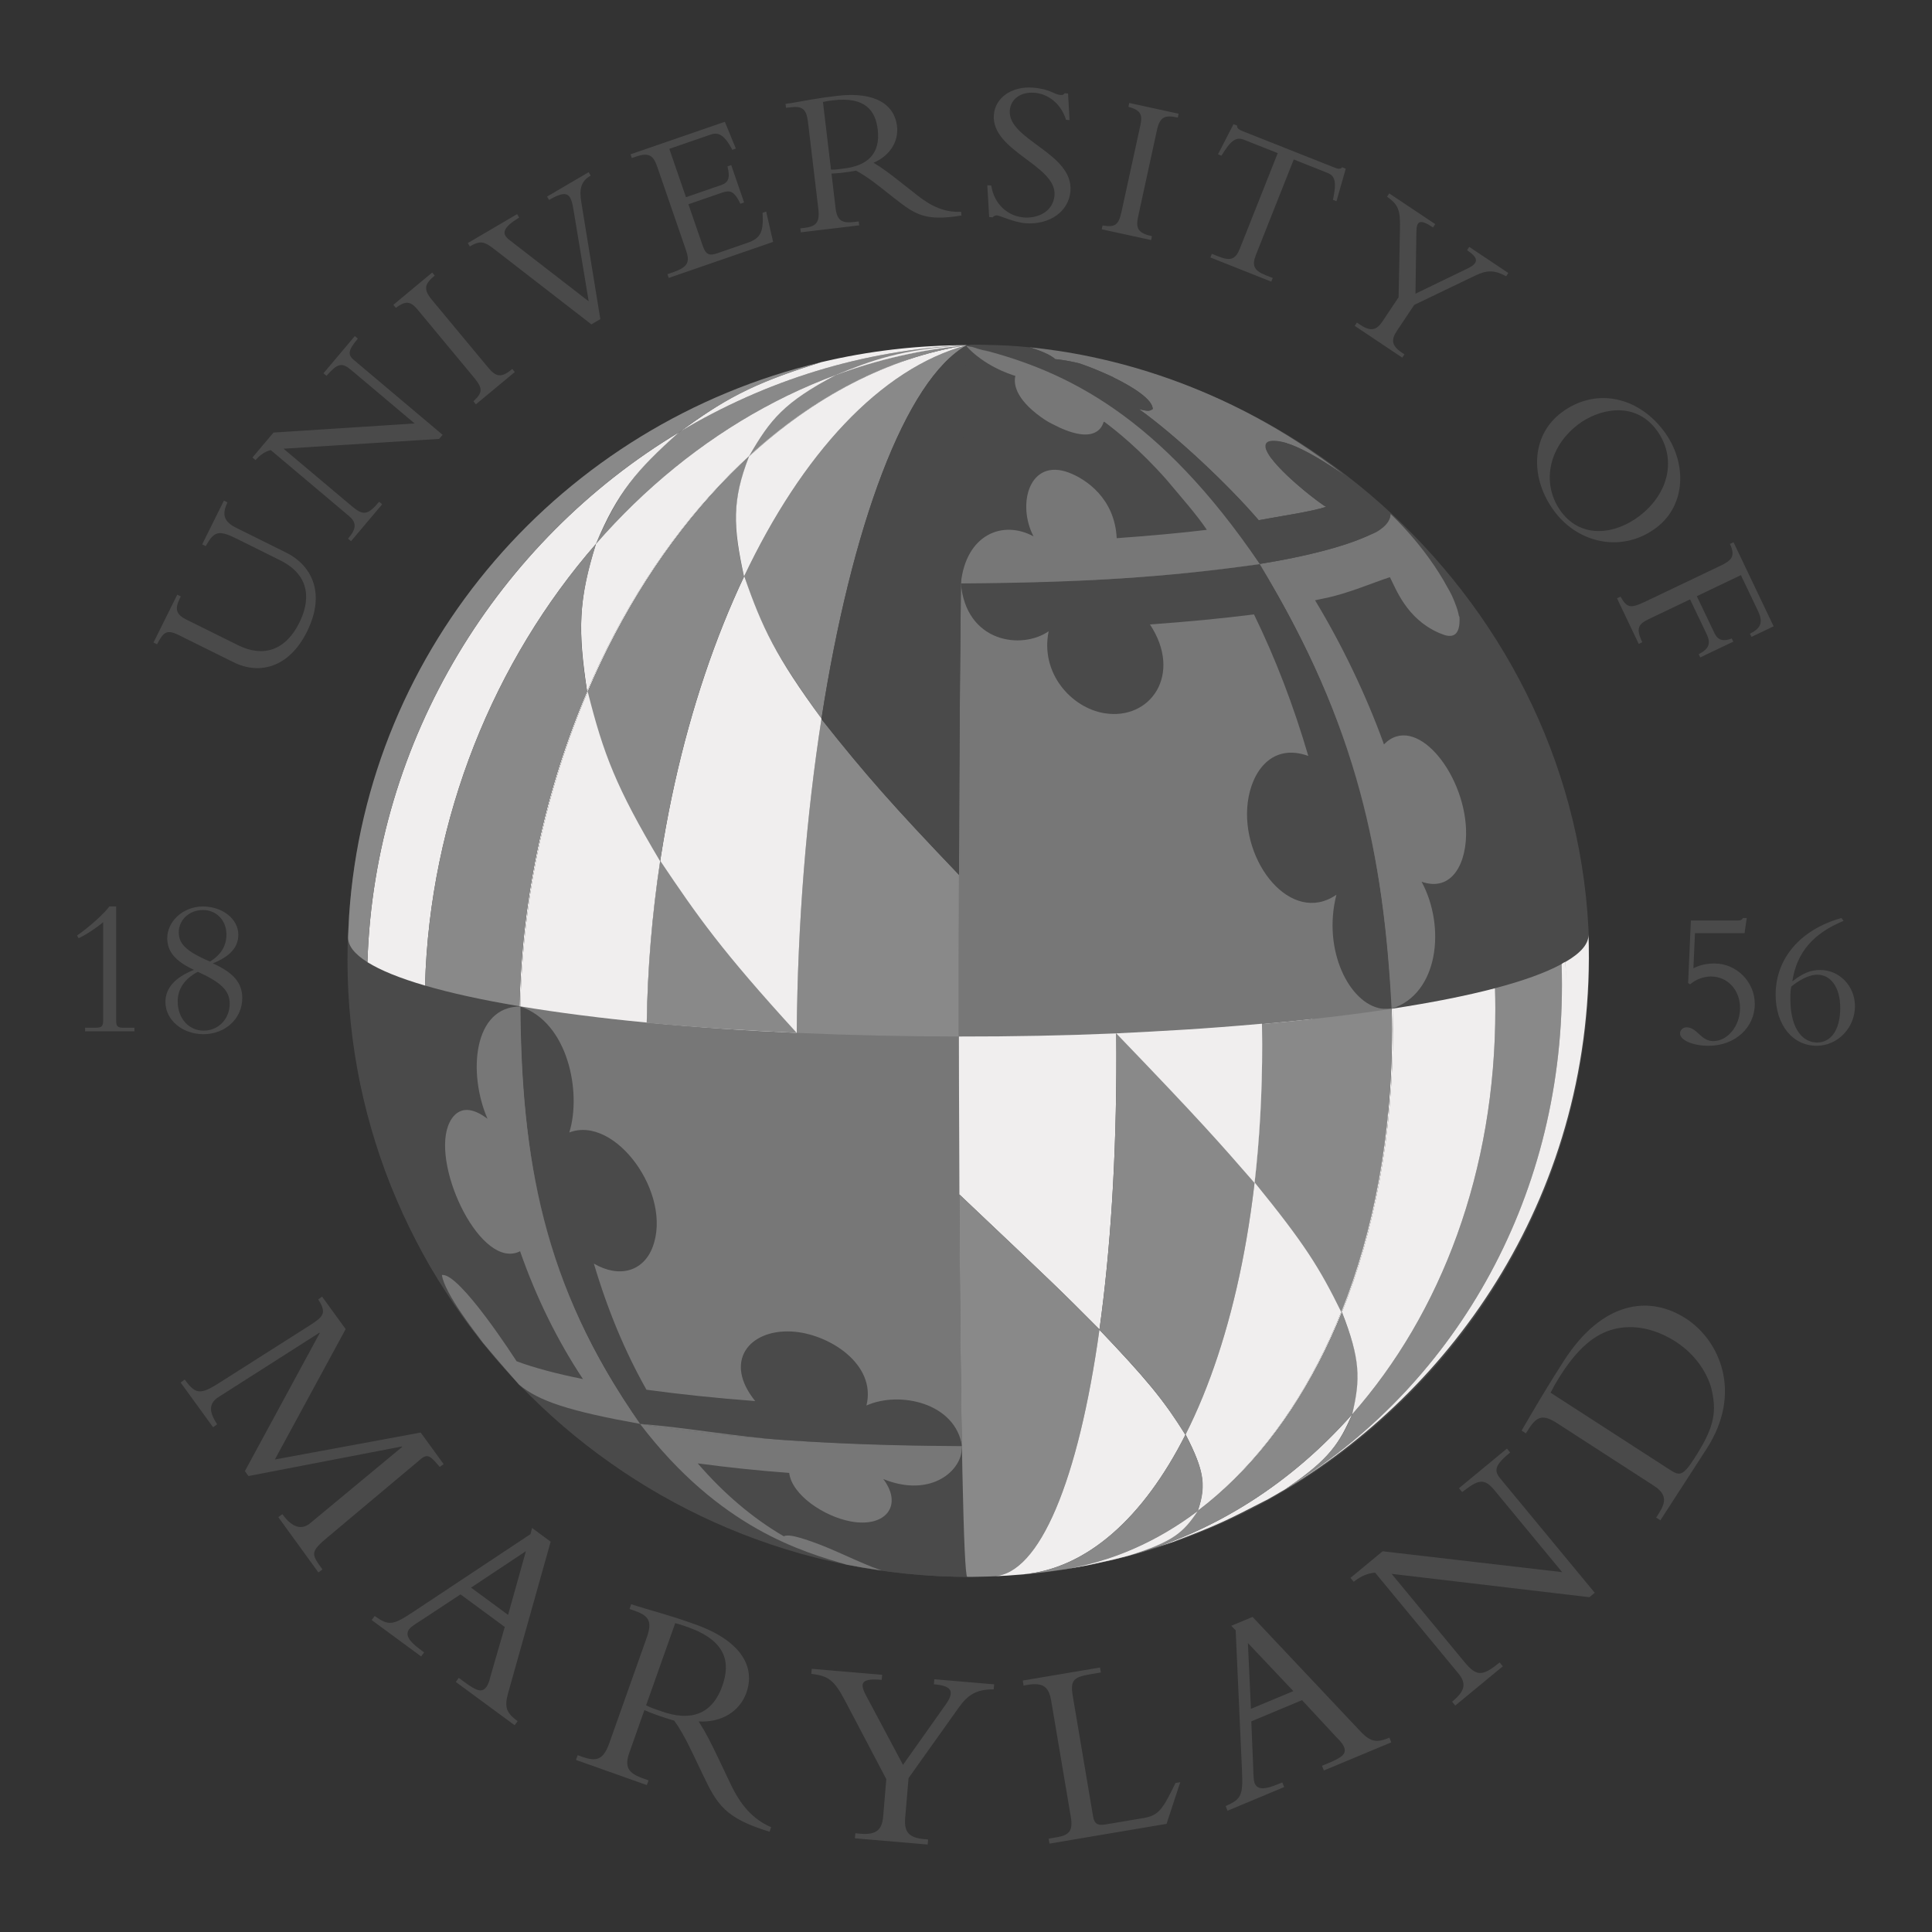 <svg width="48" height="48" viewBox="0 0 48 48" fill="none" xmlns="http://www.w3.org/2000/svg">
<rect x="0" y="0" width="48" height="48" fill="#333333" stroke="none"/>
<g clip-path="url(#clip0_5393_847)">
<path fill-rule="evenodd" clip-rule="evenodd" d="M24.082 39.177C32.552 39.177 39.485 32.311 39.485 23.841C39.485 15.372 32.271 8.566 24.082 8.573C15.612 8.581 8.633 15.372 8.633 23.841C8.633 32.311 15.612 39.177 24.082 39.177Z" fill="#4A4A4A"/>
<path fill-rule="evenodd" clip-rule="evenodd" d="M31.261 14.129C29.279 14.432 26.62 14.607 23.835 14.605C23.871 11.558 23.922 9.356 23.981 8.692C26.802 9.172 29.366 11.206 31.261 14.129Z" fill="#4A4A4A"/>
<path fill-rule="evenodd" clip-rule="evenodd" d="M34.57 25.078C31.7 25.516 27.852 25.77 23.822 25.767C23.817 21.615 23.837 17.61 23.874 14.491C26.655 14.493 29.312 14.318 31.294 14.015C33.234 17.008 34.473 20.933 34.57 25.078Z" fill="#777777"/>
<path fill-rule="evenodd" clip-rule="evenodd" d="M34.318 25.058C33.522 24.933 32.851 23.602 33.203 22.229C32.08 23.006 30.816 21.41 31 19.935C31.099 19.153 31.61 18.458 32.504 18.781C32.14 17.533 31.686 16.352 31.155 15.265C30.361 15.365 29.492 15.449 28.57 15.514C29.389 16.752 28.585 17.904 27.442 17.72C26.613 17.587 25.839 16.718 26.054 15.683C25.382 16.15 23.997 15.965 23.872 14.487C26.414 14.474 28.65 14.388 31.3 14.014C33.441 17.546 34.361 20.643 34.581 25.059C34.502 25.058 34.396 25.07 34.318 25.058ZM15.912 35.403C14.33 35.138 13.278 34.797 12.923 34.43C12.532 33.99 12.02 33.395 11.658 32.931C10.779 31.645 10.762 31.62 10.374 30.881C9.701 29.456 9.688 29.429 9.424 28.637C8.979 27.097 8.97 27.068 8.835 26.231C8.741 25.423 8.676 24.612 8.64 23.799L8.653 23.135C8.627 23.785 10.198 24.403 12.916 24.859C12.91 25.075 12.907 25.292 12.907 25.508C12.913 29.512 14.053 32.977 15.912 35.403Z" fill="#4A4A4A"/>
<path fill-rule="evenodd" clip-rule="evenodd" d="M24.031 39.176C23.96 39.175 23.865 39.175 23.793 39.174C23.652 39.17 23.511 39.165 23.37 39.161C22.444 39.109 21.839 39.021 21.045 38.876C19.047 38.419 17.275 37.184 15.901 35.376C17.257 35.603 19.001 35.775 21.028 35.863C21.986 35.905 22.95 35.925 23.9 35.926C23.936 37.98 23.982 39.174 24.031 39.176Z" fill="#4A4A4A"/>
<path fill-rule="evenodd" clip-rule="evenodd" d="M23.9 35.926C22.942 35.925 21.985 35.904 21.028 35.863C19.003 35.775 17.261 35.604 15.905 35.377C14.064 32.953 12.935 29.5 12.929 25.513C12.928 25.338 12.93 25.164 12.934 24.99C14.781 25.298 17.154 25.532 19.913 25.652C21.218 25.709 22.531 25.737 23.824 25.738C23.825 25.912 23.825 26.086 23.825 26.261C23.832 30.249 23.86 33.626 23.9 35.926Z" fill="#777777"/>
<path fill-rule="evenodd" clip-rule="evenodd" d="M23.876 36.138C23.744 36.669 22.999 37.176 21.945 36.746C22.438 37.397 22.011 37.958 21.145 37.801C20.47 37.679 19.67 37.136 19.608 36.594C18.848 36.538 18.09 36.459 17.335 36.357C17.979 37.104 18.696 37.715 19.471 38.168C19.563 38.13 19.707 38.14 20.166 38.3C20.754 38.506 21.302 38.806 21.889 39.014L21.889 39.017C21.429 38.946 21.37 38.937 21.044 38.875C19.937 38.557 17.877 37.965 15.901 35.376C18.282 35.743 20.6 35.902 23.901 35.923C23.894 35.988 23.892 36.074 23.876 36.138Z" fill="#777777"/>
<path fill-rule="evenodd" clip-rule="evenodd" d="M15.901 35.376C13.78 32.34 12.946 29.432 12.924 25.006C14.122 25.401 14.452 27.152 14.144 28.136C15.284 27.696 16.716 29.666 16.214 30.984C15.983 31.592 15.383 31.76 14.755 31.394C15.094 32.544 15.535 33.596 16.061 34.527C16.867 34.638 17.772 34.734 18.763 34.809C17.968 33.829 18.605 33.027 19.667 33.081C20.578 33.128 21.784 33.886 21.526 34.92C22.348 34.55 23.739 34.854 23.901 35.929C22.903 35.921 21.394 35.91 19.461 35.777C18.268 35.694 17.092 35.469 15.901 35.376Z" fill="#4A4A4A"/>
<path fill-rule="evenodd" clip-rule="evenodd" d="M15.901 35.376C14.146 35.059 13.388 34.813 12.894 34.399C12.539 33.998 12.069 33.458 11.736 33.036C11.797 33.113 11.837 33.163 12 33.353C11.84 33.152 11.038 32.129 10.979 31.677C11.415 31.607 12.82 33.798 12.834 33.82C13.26 33.979 13.815 34.128 14.484 34.263C13.855 33.315 13.327 32.249 12.921 31.087C11.965 31.57 10.744 29.043 11.131 27.977C11.21 27.759 11.464 27.306 12.112 27.796C11.623 26.671 11.752 25.004 12.93 25.006C12.957 28.734 13.472 31.923 15.901 35.376Z" fill="#777777"/>
<path fill-rule="evenodd" clip-rule="evenodd" d="M34.502 27.718L34.483 27.69C34.551 27.004 34.585 26.297 34.583 25.571C34.583 25.401 34.581 25.232 34.577 25.063C34.584 25.062 34.592 25.061 34.599 25.059C34.622 25.947 34.59 26.835 34.502 27.718ZM26.408 38.994L26.399 38.996C30.625 38.339 33.881 33.855 34.483 27.69L34.502 27.718C33.892 33.865 30.633 38.336 26.408 38.994H26.408Z" fill="#F0EEEE"/>
<path fill-rule="evenodd" clip-rule="evenodd" d="M31.508 37.246C30.465 37.782 30.247 37.894 29.13 38.313C28.802 38.42 28.362 38.558 28.03 38.653C30.179 38.074 32.088 36.844 33.596 35.135C33.276 35.846 33.056 36.253 31.932 36.999C31.792 37.084 31.65 37.166 31.507 37.246H31.508V37.246Z" fill="#F0EEEE"/>
<path fill-rule="evenodd" clip-rule="evenodd" d="M31.932 37C32.856 36.36 33.247 35.982 33.597 35.135C35.806 32.631 37.157 29.096 37.151 25.06C37.151 24.891 37.148 24.721 37.143 24.552C37.841 24.369 38.402 24.167 38.797 23.951C38.803 24.12 38.806 24.289 38.806 24.459C38.814 29.874 36.071 34.5 31.932 37Z" fill="#898989"/>
<path fill-rule="evenodd" clip-rule="evenodd" d="M27.316 33.029C26.294 32.004 26.294 32.004 23.835 29.675C23.83 28.6 23.826 27.458 23.824 26.261L23.823 25.752C25.156 25.754 26.469 25.727 27.733 25.674C27.735 25.843 27.735 26.013 27.736 26.183C27.74 28.758 27.588 31.083 27.316 33.029Z" fill="#F0EEEE"/>
<path fill-rule="evenodd" clip-rule="evenodd" d="M24.686 39.162L24.589 39.167C24.377 39.172 24.28 39.175 24.191 39.175L24.031 39.176C23.942 39.173 23.864 35.376 23.835 29.675C26.135 31.852 26.375 32.079 27.316 33.029C26.794 36.769 25.832 39.112 24.686 39.162Z" fill="#898989"/>
<path fill-rule="evenodd" clip-rule="evenodd" d="M25.414 39.115C25.292 39.125 25.129 39.137 25.007 39.146C24.911 39.151 24.783 39.158 24.686 39.162C25.831 39.113 26.794 36.773 27.315 33.038C28.425 34.205 28.915 34.775 29.451 35.648C28.406 37.712 27.001 38.973 25.414 39.115Z" fill="#F0EEEE"/>
<path fill-rule="evenodd" clip-rule="evenodd" d="M29.451 35.648C28.922 34.817 28.601 34.377 27.315 33.038C27.587 31.09 27.74 28.762 27.736 26.183C27.736 26.013 27.735 25.844 27.733 25.674C28.998 25.621 30.214 25.543 31.354 25.442C31.356 25.611 31.358 25.781 31.358 25.951C31.364 29.91 30.641 33.299 29.451 35.648Z" fill="#898989"/>
<path fill-rule="evenodd" clip-rule="evenodd" d="M29.76 37.533C29.954 36.925 29.937 36.566 29.456 35.639C30.643 33.291 31.364 29.905 31.358 25.951C31.358 25.781 31.356 25.611 31.354 25.443C31.781 25.405 32.197 25.363 32.601 25.319C33.166 25.985 33.87 26.814 34.483 27.69C34.054 32.084 32.277 35.624 29.76 37.533Z" fill="#F0EEEE"/>
<path fill-rule="evenodd" clip-rule="evenodd" d="M26.399 38.996C26.285 39.012 26.133 39.034 26.018 39.05C25.658 39.093 25.658 39.093 25.472 39.11L25.414 39.115C27.004 38.973 28.41 37.708 29.456 35.639C29.871 36.468 30.005 36.846 29.761 37.533C28.747 38.302 27.613 38.807 26.399 38.996L26.399 38.996Z" fill="#898989"/>
<path fill-rule="evenodd" clip-rule="evenodd" d="M28.03 38.653L27.659 38.747C27.042 38.886 27.042 38.886 26.708 38.945L26.409 38.994C29.407 38.526 31.917 36.141 33.341 32.599C33.735 33.647 33.859 34.138 33.595 35.137C32.087 36.846 30.178 38.074 28.03 38.653Z" fill="#898989"/>
<path fill-rule="evenodd" clip-rule="evenodd" d="M27.659 38.748C27.042 38.886 27.042 38.886 26.707 38.945L26.408 38.994C27.615 38.806 28.744 38.306 29.754 37.546C29.401 38.07 29.161 38.301 28.029 38.653L27.659 38.748ZM33.594 35.138C33.805 34.259 33.797 33.769 33.341 32.599C34.151 30.582 34.61 28.192 34.606 25.568C34.605 25.398 34.603 25.229 34.599 25.059C35.57 24.91 36.428 24.741 37.143 24.553C37.148 24.721 37.151 24.891 37.151 25.06C37.157 29.097 35.805 32.633 33.594 35.138Z" fill="#F0EEEE"/>
<path fill-rule="evenodd" clip-rule="evenodd" d="M31.508 37.246C31.646 37.169 31.782 37.09 31.918 37.008L31.761 37.101L31.508 37.246Z" fill="#898989"/>
<path fill-rule="evenodd" clip-rule="evenodd" d="M38.878 24.419C38.886 29.921 36.039 34.616 31.769 37.098L31.762 37.102L31.918 37.009C36.064 34.511 38.814 29.88 38.806 24.459C38.806 24.289 38.803 24.12 38.797 23.952C38.822 23.938 38.846 23.925 38.868 23.911C38.874 24.079 38.877 24.249 38.878 24.419Z" fill="#F0EEEE"/>
<path fill-rule="evenodd" clip-rule="evenodd" d="M33.323 32.597C32.78 31.492 32.412 30.903 31.171 29.377C31.294 28.296 31.36 27.149 31.358 25.95C31.358 25.78 31.356 25.611 31.353 25.442C32.52 25.338 33.604 25.211 34.576 25.062C34.581 25.232 34.583 25.401 34.583 25.57C34.588 28.193 34.131 30.582 33.323 32.597Z" fill="#898989"/>
<path fill-rule="evenodd" clip-rule="evenodd" d="M31.169 29.39C30.281 28.37 29.835 27.858 27.733 25.674C28.922 25.614 29.861 25.567 31.353 25.434C31.356 25.606 31.358 25.778 31.358 25.95C31.36 27.154 31.294 28.305 31.169 29.39ZM12.928 25.003C12.921 25.002 12.914 25.001 12.907 25C12.927 24.097 13.004 23.206 13.134 22.333L13.15 22.368C13.022 23.241 12.948 24.121 12.928 25.003Z" fill="#F0EEEE"/>
<path fill-rule="evenodd" clip-rule="evenodd" d="M13.15 22.369L13.134 22.333C14.074 16.012 17.764 10.641 22.383 8.995L22.363 9.003C17.756 10.664 14.08 16.043 13.15 22.369Z" fill="#F0EEEE"/>
<path fill-rule="evenodd" clip-rule="evenodd" d="M22.363 9.003L22.382 8.994C22.914 8.804 23.462 8.664 24.019 8.577C23.455 8.666 22.9 8.809 22.363 9.003Z" fill="#F0EEEE"/>
<path fill-rule="evenodd" clip-rule="evenodd" d="M14.804 13.516C15.34 12.314 15.733 11.713 16.873 10.738C18.994 9.464 21.429 8.688 24.019 8.577C20.453 8.899 17.212 10.752 14.804 13.516Z" fill="#898989"/>
<path fill-rule="evenodd" clip-rule="evenodd" d="M10.56 24.486C9.935 24.304 9.453 24.108 9.129 23.905C9.299 18.357 12.383 13.434 16.873 10.738C15.811 11.681 15.339 12.242 14.804 13.517C12.283 16.41 10.675 20.303 10.56 24.486Z" fill="#F0EEEE"/>
<path fill-rule="evenodd" clip-rule="evenodd" d="M23.823 25.752C22.48 25.751 21.137 25.721 19.795 25.662C19.815 22.924 20.037 20.254 20.408 17.864C21.521 19.261 22.104 19.938 23.826 21.736C23.823 23.041 23.822 24.389 23.823 25.752ZM20.41 17.854C19.369 16.405 18.922 15.652 18.491 14.313C19.922 11.295 21.87 9.153 24.019 8.577C22.489 9.44 21.151 13.09 20.41 17.854Z" fill="#898989"/>
<path fill-rule="evenodd" clip-rule="evenodd" d="M19.795 25.662C18.551 25.607 17.308 25.522 16.069 25.405C16.133 21.29 17.049 17.356 18.491 14.313C18.932 15.597 19.288 16.325 20.41 17.854C20.038 20.246 19.816 22.92 19.795 25.661L19.795 25.662Z" fill="#F0EEEE"/>
<path fill-rule="evenodd" clip-rule="evenodd" d="M16.068 25.405C15.656 25.365 15.244 25.321 14.833 25.273C14.319 24.485 13.679 23.505 13.15 22.369C13.808 17.892 15.842 13.89 18.607 11.344C18.238 12.36 18.165 12.963 18.485 14.324C17.046 17.366 16.133 21.295 16.068 25.405Z" fill="#898989"/>
<path fill-rule="evenodd" clip-rule="evenodd" d="M18.485 14.324C18.21 13.072 18.186 12.434 18.607 11.344C20.207 9.87 22.053 8.884 24.019 8.577C21.867 9.154 19.917 11.301 18.485 14.324Z" fill="#F0EEEE"/>
<path fill-rule="evenodd" clip-rule="evenodd" d="M14.586 17.176C14.362 15.686 14.361 14.909 14.806 13.514C17.214 10.751 20.454 8.899 24.019 8.577C23.169 8.719 23.016 8.745 22.382 8.995C19.094 10.167 16.276 13.228 14.586 17.176Z" fill="#F0EEEE"/>
<path fill-rule="evenodd" clip-rule="evenodd" d="M18.616 11.323C19.133 10.428 19.473 9.996 20.77 9.315C21.816 8.927 22.909 8.679 24.019 8.577C22.058 8.882 20.216 9.86 18.616 11.323ZM12.906 25C11.987 24.845 11.199 24.673 10.56 24.486C10.675 20.302 12.284 16.408 14.806 13.514C14.414 14.811 14.322 15.559 14.586 17.176C13.575 19.538 12.969 22.217 12.906 25Z" fill="#898989"/>
<path fill-rule="evenodd" clip-rule="evenodd" d="M16.887 10.729C18.013 9.918 18.645 9.535 20.399 8.999C21.585 8.717 22.8 8.576 24.02 8.577C21.435 8.687 19.005 9.461 16.887 10.729Z" fill="#F0EEEE"/>
<path fill-rule="evenodd" clip-rule="evenodd" d="M9.129 23.905C8.807 23.703 8.641 23.493 8.648 23.279L8.674 22.745C9.117 16.042 13.968 10.528 20.399 8.999C18.947 9.459 18.139 9.801 16.887 10.729C12.389 13.423 9.299 18.351 9.129 23.906V23.905Z" fill="#898989"/>
<path fill-rule="evenodd" clip-rule="evenodd" d="M16.068 25.405C14.902 25.293 13.849 25.157 12.928 25.003C12.99 22.223 13.595 19.546 14.602 17.185C14.992 18.734 15.306 19.56 16.401 21.398C16.2 22.725 16.089 24.064 16.068 25.405Z" fill="#F0EEEE"/>
<path fill-rule="evenodd" clip-rule="evenodd" d="M16.068 25.413C16.089 24.064 16.201 22.719 16.403 21.385C17.345 22.786 17.923 23.613 19.795 25.662C18.512 25.597 17.584 25.55 16.068 25.413Z" fill="#898989"/>
<path fill-rule="evenodd" clip-rule="evenodd" d="M20.77 9.315C21.625 8.969 22.364 8.67 24.019 8.577C22.909 8.679 21.816 8.927 20.77 9.315ZM38.898 23.896C39.29 23.668 39.474 23.439 39.466 23.213C39.677 29.624 36.066 34.599 31.795 37.08L31.78 37.089L31.941 36.992C36.086 34.496 38.836 29.866 38.827 24.444C38.827 24.274 38.824 24.105 38.818 23.936C38.844 23.922 38.87 23.908 38.895 23.893C38.901 24.062 38.904 24.231 38.904 24.401L38.898 23.896Z" fill="#F0EEEE"/>
<path fill-rule="evenodd" clip-rule="evenodd" d="M31.316 14.008C31.32 14.007 31.324 14.006 31.328 14.006H31.327L31.335 14.004C31.485 13.98 31.624 13.956 31.759 13.932C32.636 13.77 34.549 13.351 34.549 12.771C34.549 12.771 35.401 13.549 35.972 14.611C36.041 14.727 36.099 14.847 36.144 14.969C36.193 15.09 36.229 15.203 36.247 15.305C36.251 15.311 36.255 15.318 36.26 15.324C36.263 15.373 36.263 15.416 36.261 15.456C36.261 15.473 36.26 15.49 36.258 15.506C36.225 15.835 36.022 15.842 35.802 15.744C35.779 15.735 35.756 15.728 35.732 15.716C34.943 15.361 34.686 14.638 34.532 14.34C34.132 14.467 33.47 14.754 32.92 14.861C32.855 14.874 32.738 14.902 32.672 14.914C33.321 15.983 33.94 17.259 34.384 18.494C35.156 17.7 36.365 19.173 36.423 20.595C36.457 21.431 36.081 22.174 35.319 21.906C35.929 23.038 35.733 24.698 34.574 25.061C34.381 21.34 33.75 18.038 31.299 14.015V14.015L31.316 14.008ZM31.454 11.155C31.451 11.152 31.447 11.15 31.443 11.148L31.453 11.148C31.449 11.137 31.446 11.126 31.443 11.114C31.454 11.1 31.47 11.08 31.48 11.066C31.497 11.063 31.514 11.061 31.53 11.06L31.527 11.056C31.527 11.056 31.639 10.588 33.4 11.805C30.406 9.468 27.369 8.803 25.57 8.627C25.761 8.683 25.904 8.739 26.012 8.793C26.106 8.839 26.173 8.884 26.221 8.924C26.223 8.924 26.225 8.924 26.228 8.923C26.446 8.947 26.644 8.985 26.821 9.029H26.821C26.885 9.051 26.95 9.075 27.014 9.099L27.038 9.108C27.163 9.155 27.286 9.205 27.407 9.258C27.424 9.266 27.441 9.272 27.456 9.279C27.523 9.309 27.591 9.34 27.659 9.372L27.658 9.374C28.199 9.639 28.637 9.936 28.64 10.163C28.559 10.212 28.534 10.227 28.296 10.163C29.203 10.81 30.503 12.028 31.272 12.925C31.8 12.825 32.588 12.712 32.951 12.59C32.925 12.617 31.613 11.63 31.454 11.155Z" fill="#777777"/>
<path fill-rule="evenodd" clip-rule="evenodd" d="M34.54 12.782C34.175 12.439 33.795 12.113 33.401 11.805C32.688 11.312 32.245 11.096 31.971 11.012L31.974 11.009C31.974 11.009 31.096 10.726 31.592 11.398L31.595 11.396C31.976 11.901 32.93 12.613 32.952 12.591C32.589 12.712 31.801 12.825 31.273 12.925C30.504 12.028 29.203 10.811 28.297 10.163C28.535 10.227 28.56 10.212 28.64 10.163C28.637 9.936 28.2 9.639 27.659 9.375L27.66 9.372C27.592 9.34 27.524 9.309 27.457 9.28C27.442 9.272 27.425 9.266 27.408 9.259C27.287 9.205 27.164 9.155 27.04 9.108L27.015 9.099C26.95 9.075 26.886 9.051 26.822 9.029H26.822C26.627 8.981 26.428 8.945 26.229 8.923L26.221 8.925C26.234 8.935 26.242 8.945 26.253 8.956L26.195 8.928C26.206 8.927 26.216 8.925 26.221 8.925C26.158 8.872 26.088 8.828 26.013 8.793C25.905 8.74 25.761 8.684 25.571 8.628C25.214 8.592 24.855 8.572 24.497 8.569C24.291 8.561 24.125 8.559 24.09 8.572C24.087 8.573 24.087 8.574 24.086 8.576C24.053 8.577 24.02 8.578 23.987 8.581L24.055 8.602C24.017 8.596 23.977 8.589 23.939 8.584C24.035 8.6 24.131 8.618 24.226 8.637C24.465 8.716 24.963 8.849 25.339 8.947C27.642 9.757 29.715 11.572 31.317 14.008C31.341 14.004 31.365 14.001 31.389 13.996C32.815 13.757 33.604 13.493 34.17 13.232L34.175 13.23C34.582 13.005 34.537 12.784 34.537 12.784L34.54 12.782Z" fill="#4A4A4A"/>
<path fill-rule="evenodd" clip-rule="evenodd" d="M31.299 14.014C28.8 10.33 26.501 9.229 24.41 8.689C24.464 8.705 24.518 8.721 24.573 8.739C24.475 8.713 24.375 8.687 24.288 8.664C24.265 8.657 24.242 8.649 24.219 8.642C24.282 8.657 24.346 8.673 24.41 8.689C24.337 8.668 24.262 8.649 24.188 8.631C24.167 8.624 24.147 8.617 24.127 8.61C24.133 8.613 24.14 8.617 24.148 8.622C24.1 8.611 24.052 8.6 24 8.59C24.448 9.085 25.075 9.294 25.226 9.339C25.183 9.524 25.215 9.894 25.862 10.362C25.962 10.435 26.059 10.492 26.152 10.538C27.149 11.059 27.369 10.653 27.416 10.491C27.421 10.486 27.427 10.482 27.433 10.477C27.737 10.702 28.329 11.178 28.984 11.92C29.361 12.372 29.716 12.767 29.984 13.163C29.368 13.24 28.552 13.313 27.744 13.371C27.698 12.393 26.992 11.905 26.549 11.74C25.577 11.379 25.258 12.522 25.678 13.326C24.909 12.91 24 13.28 23.872 14.495C26.91 14.476 28.992 14.342 31.299 14.014Z" fill="#777777"/>
<path fill-rule="evenodd" clip-rule="evenodd" d="M23.826 21.736C22.319 20.154 21.51 19.266 20.408 17.864C21.149 13.096 22.488 9.441 24.019 8.577C23.921 9.699 23.844 15.187 23.826 21.736ZM5.563 12.437L5.651 12.481C5.502 12.793 5.572 12.966 5.868 13.113L7.117 13.733C7.691 14.018 8.125 14.688 7.627 15.693C7.189 16.576 6.459 16.78 5.798 16.451L4.447 15.781C4.15 15.634 4.063 15.694 3.902 16.007L3.814 15.963L4.404 14.774L4.492 14.818L4.471 14.86C4.345 15.114 4.36 15.259 4.628 15.392L5.914 16.03C6.539 16.341 7.095 16.161 7.437 15.471C7.696 14.948 7.743 14.308 6.956 13.918L5.878 13.383C5.434 13.163 5.321 13.193 5.111 13.568L5.023 13.525L5.563 12.437ZM10.91 10.905L7.045 11.148L8.74 12.575C9.024 12.815 9.137 12.802 9.419 12.466L9.495 12.529L8.722 13.445L8.647 13.382L8.661 13.366C8.867 13.121 8.851 12.973 8.669 12.819L6.726 11.182C6.586 11.219 6.468 11.296 6.348 11.431L6.272 11.367L6.795 10.747L10.302 10.521L8.73 9.197C8.489 8.993 8.386 9.028 8.112 9.337L8.037 9.274L8.815 8.35L8.89 8.413C8.641 8.709 8.639 8.815 8.793 8.945L10.997 10.803L10.91 10.905ZM12.79 9.243L11.824 10.045L11.762 9.969C11.998 9.753 11.997 9.646 11.776 9.38L10.371 7.687C10.192 7.472 10.068 7.475 9.835 7.648L9.773 7.573L10.738 6.771L10.801 6.846C10.551 7.054 10.509 7.182 10.73 7.449L12.129 9.133C12.324 9.368 12.454 9.395 12.728 9.167L12.79 9.243ZM14.693 8.059L12.312 6.215C12.037 5.999 11.944 5.964 11.672 6.123L11.623 6.038L12.848 5.32L12.898 5.405C12.493 5.654 12.45 5.805 12.654 5.96L14.626 7.486L14.252 5.233C14.227 5.08 14.202 4.975 14.165 4.912C14.087 4.779 13.944 4.791 13.641 4.968L13.592 4.884L14.625 4.278L14.675 4.363C14.443 4.498 14.386 4.676 14.441 5.015L14.915 7.928L14.693 8.059ZM18.487 5.03L18.394 5.062C18.235 4.729 18.129 4.721 17.929 4.79L17.104 5.075L17.462 6.115C17.54 6.34 17.638 6.355 17.819 6.293L18.571 6.033C18.913 5.915 18.97 5.748 18.947 5.286L19.035 5.256L19.208 6.01L16.615 6.905L16.582 6.812L16.719 6.765C17.11 6.63 17.141 6.499 17.04 6.206L16.33 4.146C16.235 3.872 16.132 3.777 15.805 3.89L15.697 3.927L15.665 3.834L18.009 3.026L18.282 3.691L18.194 3.722C17.987 3.328 17.835 3.282 17.659 3.343L16.629 3.698L17.043 4.9L17.917 4.598C18.093 4.538 18.148 4.426 18.074 4.134L18.167 4.102L18.487 5.03ZM20.446 2.533C20.537 2.512 20.604 2.504 20.701 2.492C21.491 2.399 21.751 2.742 21.807 3.219C21.881 3.834 21.535 4.12 20.966 4.187C20.847 4.202 20.771 4.216 20.646 4.215L20.446 2.533ZM20.658 4.313C20.741 4.308 20.808 4.306 20.921 4.292C21.059 4.276 21.141 4.261 21.268 4.24C21.401 4.308 21.599 4.435 21.851 4.634L22.23 4.932C22.741 5.334 22.995 5.502 23.887 5.354L23.877 5.261C23.479 5.283 23.143 5.13 22.805 4.864L22.351 4.507C22.082 4.294 21.911 4.169 21.703 4.043C22.109 3.87 22.332 3.515 22.286 3.131C22.224 2.607 21.752 2.268 20.803 2.381C20.587 2.406 20.372 2.436 20.159 2.473C19.95 2.509 19.639 2.567 19.516 2.581L19.528 2.679L19.641 2.665C19.938 2.63 20.036 2.712 20.074 3.03L20.331 5.189C20.372 5.533 20.274 5.628 19.971 5.664L19.884 5.674L19.895 5.772L21.347 5.599L21.335 5.501L21.218 5.515C20.93 5.549 20.798 5.487 20.761 5.18L20.658 4.313ZM24.627 4.609C24.699 5.076 25.039 5.372 25.441 5.403C25.786 5.43 26.167 5.258 26.199 4.851C26.257 4.109 24.622 3.754 24.692 2.852C24.725 2.425 25.141 2.136 25.666 2.178C26.099 2.212 26.177 2.347 26.357 2.361C26.398 2.364 26.419 2.356 26.453 2.317L26.536 2.323L26.572 2.984L26.485 2.977C26.369 2.595 26.059 2.333 25.703 2.305C25.363 2.278 25.111 2.456 25.088 2.744C25.031 3.475 26.669 3.8 26.595 4.747C26.556 5.252 26.078 5.593 25.475 5.546C25.193 5.524 24.843 5.356 24.771 5.351C24.75 5.35 24.73 5.353 24.711 5.362C24.692 5.37 24.676 5.383 24.664 5.399L24.576 5.393L24.529 4.602L24.627 4.609ZM28.599 5.964L27.372 5.697L27.393 5.601C27.71 5.654 27.793 5.588 27.866 5.249L28.335 3.1C28.394 2.827 28.315 2.73 28.035 2.654L28.056 2.558L29.283 2.825L29.262 2.921C28.944 2.851 28.817 2.898 28.743 3.236L28.278 5.376C28.212 5.674 28.272 5.792 28.62 5.868L28.599 5.964ZM31.202 6.335C31.1 6.594 31.15 6.72 31.443 6.836L31.621 6.906L31.584 6.997L30.072 6.397L30.108 6.306L30.286 6.377C30.579 6.492 30.701 6.436 30.804 6.176L31.745 3.804L30.909 3.473C30.717 3.397 30.587 3.473 30.347 3.867L30.261 3.833L30.646 3.085L30.737 3.121C30.731 3.153 30.742 3.179 30.767 3.2C30.792 3.221 30.824 3.239 30.858 3.252L33.167 4.168C33.234 4.195 33.312 4.209 33.344 4.155L33.435 4.191L33.204 5L33.117 4.965C33.213 4.514 33.17 4.37 32.978 4.294L32.143 3.962L31.202 6.335ZM36.461 6.671C36.757 6.527 36.724 6.399 36.449 6.216L36.503 6.134L37.474 6.782L37.419 6.864C37.113 6.691 36.911 6.723 36.656 6.845L35.137 7.575L34.706 8.219C34.554 8.447 34.575 8.592 34.837 8.767L34.893 8.804L34.838 8.885L33.658 8.096L33.712 8.015L33.794 8.069C34.06 8.247 34.203 8.2 34.344 7.99L34.748 7.384L34.782 5.679C34.793 5.208 34.734 5.082 34.461 4.886L34.515 4.805L35.658 5.568L35.603 5.65C35.267 5.426 35.192 5.493 35.189 5.777L35.167 7.297L36.461 6.671ZM40.728 12.822C40.145 13.268 39.31 13.398 38.799 12.729C38.295 12.067 38.439 11.132 39.208 10.546C39.7 10.17 40.593 9.944 41.144 10.667C41.661 11.345 41.492 12.24 40.728 12.822ZM41.158 13.105C41.898 12.541 41.92 11.472 41.328 10.696C40.661 9.821 39.603 9.634 38.785 10.257C38.017 10.844 38.017 11.915 38.631 12.72C39.238 13.518 40.329 13.738 41.158 13.105ZM42.242 16.333L42.204 16.254C42.47 16.115 42.507 15.978 42.401 15.754L41.989 14.892L40.968 15.379C40.707 15.503 40.636 15.606 40.802 15.955L40.714 15.998L40.174 14.865L40.262 14.823C40.419 15.103 40.504 15.125 40.881 14.945L42.709 14.073C43.007 13.931 43.131 13.843 42.98 13.514L43.069 13.472L44.065 15.561L43.515 15.823L43.477 15.744C43.745 15.611 43.813 15.464 43.675 15.175L43.252 14.289L42.157 14.812L42.598 15.735C42.68 15.907 42.818 15.945 43.025 15.863L43.063 15.942L42.242 16.333ZM6.084 36.55L7.943 33.121L7.936 33.111L5.427 34.711C5.143 34.892 5.231 35.138 5.395 35.386L5.294 35.46L4.488 34.349L4.589 34.275C4.872 34.665 4.992 34.651 5.498 34.325L7.669 32.946C8.037 32.711 8.125 32.63 7.907 32.284L8.002 32.214L8.588 33.021L6.829 36.261L10.452 35.591L11.022 36.376L10.925 36.445C10.714 36.199 10.635 36.102 10.462 36.244L8.165 38.171C7.697 38.559 7.728 38.602 8.011 38.992L7.91 39.066L6.914 37.693L7.015 37.619C7.197 37.87 7.445 38.066 7.712 37.839L9.993 35.947L9.985 35.937L6.173 36.672L6.084 36.55ZM12.623 40.121L11.703 39.444L13.066 38.538L12.623 40.121ZM12.541 40.421L12.185 41.651C12.168 41.72 12.146 41.827 12.084 41.912C11.974 42.061 11.839 42.011 11.536 41.788L11.398 41.686L11.324 41.787L12.786 42.863L12.86 42.761C12.594 42.566 12.522 42.43 12.622 42.071L13.681 38.303L13.219 37.962L13.181 38.114L10.27 40.045C9.76 40.383 9.658 40.398 9.309 40.149L9.234 40.25L10.463 41.154L10.537 41.053L10.452 40.99C10.159 40.775 10.06 40.62 10.166 40.476C10.22 40.402 10.407 40.294 10.519 40.22L11.441 39.612L12.541 40.421ZM16.775 40.328C16.892 40.356 16.973 40.384 17.091 40.426C18.049 40.766 18.151 41.307 17.946 41.885C17.681 42.631 17.123 42.762 16.433 42.517C16.29 42.467 16.194 42.44 16.052 42.368L16.775 40.328ZM16.01 42.486C16.107 42.528 16.186 42.563 16.323 42.611C16.49 42.671 16.592 42.7 16.75 42.749C16.864 42.901 17.017 43.159 17.194 43.53L17.459 44.086C17.817 44.836 18.013 45.172 19.119 45.508L19.159 45.396C18.691 45.195 18.393 44.83 18.156 44.333L17.839 43.667C17.65 43.271 17.526 43.031 17.359 42.769C17.922 42.801 18.379 42.522 18.544 42.055C18.77 41.42 18.421 40.764 17.27 40.356C16.866 40.213 16.739 40.175 16.48 40.097C16.22 40.019 15.832 39.909 15.682 39.856L15.641 39.975L15.778 40.023C16.138 40.151 16.204 40.3 16.068 40.686L15.139 43.305C14.991 43.722 14.825 43.775 14.458 43.645L14.352 43.607L14.31 43.725L16.071 44.35L16.113 44.232L15.97 44.181C15.621 44.057 15.505 43.911 15.638 43.538L16.01 42.486ZM23.497 42.347C23.739 42.004 23.623 41.881 23.202 41.845L23.213 41.72L24.699 41.847L24.688 41.972C24.238 41.967 24.033 42.128 23.822 42.421L22.573 44.176L22.489 45.163C22.459 45.511 22.572 45.66 22.974 45.694L23.059 45.702L23.048 45.827L21.24 45.672L21.25 45.547L21.375 45.558C21.783 45.593 21.914 45.452 21.942 45.13L22.02 44.202L21.006 42.274C20.727 41.74 20.583 41.636 20.157 41.586L20.168 41.461L21.917 41.61L21.906 41.735C21.393 41.691 21.35 41.813 21.521 42.133L22.435 43.847L23.497 42.347ZM28.983 45.313L26.074 45.804L26.053 45.681L26.268 45.644C26.567 45.594 26.661 45.477 26.605 45.146L26.118 42.263C26.06 41.918 25.931 41.792 25.522 41.861L25.43 41.877L25.41 41.753L27.329 41.429L27.35 41.552L27.109 41.593C26.686 41.665 26.584 41.729 26.652 42.132L27.158 45.133C27.188 45.308 27.271 45.361 27.459 45.329L28.416 45.168C28.8 45.103 28.892 44.934 29.206 44.298L29.323 44.278L28.983 45.313ZM32.133 42.015L31.079 42.456L31.004 40.821L32.133 42.015ZM32.349 42.24L33.22 43.178C33.27 43.229 33.35 43.302 33.391 43.4C33.462 43.57 33.35 43.66 33.002 43.805L32.844 43.871L32.892 43.987L34.567 43.288L34.519 43.172C34.214 43.299 34.061 43.291 33.804 43.02L31.12 40.172L30.59 40.393L30.7 40.504L30.857 43.993C30.883 44.605 30.844 44.7 30.451 44.871L30.499 44.987L31.905 44.399L31.858 44.284L31.76 44.324C31.425 44.464 31.241 44.47 31.172 44.305C31.137 44.22 31.139 44.004 31.134 43.87L31.088 42.767L32.349 42.24ZM39.489 39.682L34.574 39.102L36.378 41.285C36.68 41.651 36.825 41.66 37.257 41.303L37.337 41.399L36.156 42.374L36.077 42.278L36.097 42.261C36.413 42.001 36.426 41.81 36.233 41.576L34.164 39.072C33.98 39.088 33.814 39.156 33.632 39.298L33.552 39.202L34.351 38.541L38.811 39.059L37.138 37.034C36.882 36.724 36.744 36.743 36.328 37.07L36.248 36.974L37.439 35.99L37.519 36.086C37.137 36.402 37.11 36.535 37.275 36.734L39.621 39.572L39.489 39.682ZM38.523 34.601C38.56 34.531 38.641 34.37 38.788 34.143C39.289 33.367 39.737 33.099 40.157 33.008C40.696 32.893 41.225 33.07 41.635 33.335C42.206 33.704 42.468 34.235 42.535 34.569C42.657 35.135 42.562 35.514 42.081 36.256C41.799 36.694 41.71 36.66 41.483 36.513L38.523 34.601ZM41.086 36.91C41.407 37.118 41.401 37.31 41.208 37.609L41.147 37.703L41.252 37.771L42.399 35.998C43.305 34.595 42.721 33.298 41.884 32.757C40.969 32.166 39.807 32.334 38.861 33.798C38.661 34.108 38.466 34.422 38.276 34.74C38.117 35.006 37.959 35.274 37.804 35.543L37.91 35.611L37.981 35.5C38.192 35.173 38.342 35.136 38.702 35.369L41.086 36.91ZM2.886 22.521V25.348C2.886 25.495 2.915 25.534 3.066 25.534H3.339V25.623H2.114V25.534H2.377C2.534 25.534 2.563 25.49 2.563 25.343V22.91C2.407 23.047 2.134 23.227 1.953 23.31L1.914 23.242C2.197 23.052 2.602 22.686 2.717 22.52L2.886 22.521ZM5.707 24.933C5.707 25.314 5.428 25.606 5.061 25.606C4.689 25.606 4.415 25.299 4.415 24.884C4.415 24.568 4.581 24.324 4.914 24.144C5.482 24.402 5.707 24.607 5.707 24.933ZM5.921 23.223C5.921 22.833 5.529 22.521 5.04 22.521C4.558 22.521 4.155 22.882 4.155 23.311C4.155 23.642 4.364 23.89 4.821 24.095C4.342 24.285 4.11 24.553 4.11 24.895C4.11 25.338 4.527 25.694 5.056 25.694C5.599 25.694 6.019 25.304 6.019 24.797C6.019 24.421 5.8 24.163 5.286 23.934C5.715 23.764 5.921 23.535 5.921 23.223ZM5.626 23.218C5.626 23.496 5.491 23.72 5.219 23.89C4.587 23.622 4.442 23.428 4.442 23.16C4.442 22.853 4.704 22.609 5.039 22.609C5.379 22.609 5.626 22.867 5.626 23.218ZM42.009 22.87H43.163C43.251 22.87 43.28 22.851 43.304 22.808H43.397L43.343 23.184H42.111L42.072 24.058C42.223 23.976 42.398 23.938 42.598 23.938C43.143 23.938 43.597 24.393 43.597 24.942C43.597 25.533 43.104 25.982 42.451 25.982C42.062 25.982 41.74 25.846 41.74 25.675C41.74 25.592 41.814 25.523 41.901 25.523C42.164 25.523 42.257 25.866 42.564 25.866C42.924 25.866 43.231 25.489 43.231 25.045C43.231 24.596 42.924 24.261 42.505 24.261C42.325 24.261 42.135 24.332 41.989 24.456L41.941 24.422L42.009 22.87ZM45.72 25.042C45.72 25.594 45.486 25.901 45.145 25.901C44.837 25.901 44.481 25.633 44.481 24.812C44.481 24.646 44.49 24.577 44.505 24.509C44.803 24.269 45.022 24.216 45.15 24.216C45.476 24.216 45.72 24.518 45.72 25.042ZM45.749 22.808C44.73 23.095 44.115 23.811 44.115 24.714C44.115 25.461 44.535 25.982 45.135 25.982C45.657 25.982 46.086 25.535 46.086 24.997C46.086 24.499 45.701 24.099 45.222 24.099C44.983 24.099 44.793 24.177 44.53 24.382C44.637 23.67 45.042 23.192 45.803 22.879L45.749 22.808Z" fill="#4A4A4A"/>
</g>
<defs>
<clipPath id="clip0_5393_847">
<rect width="48" height="48" fill="white"/>
</clipPath>
</defs>
</svg>
